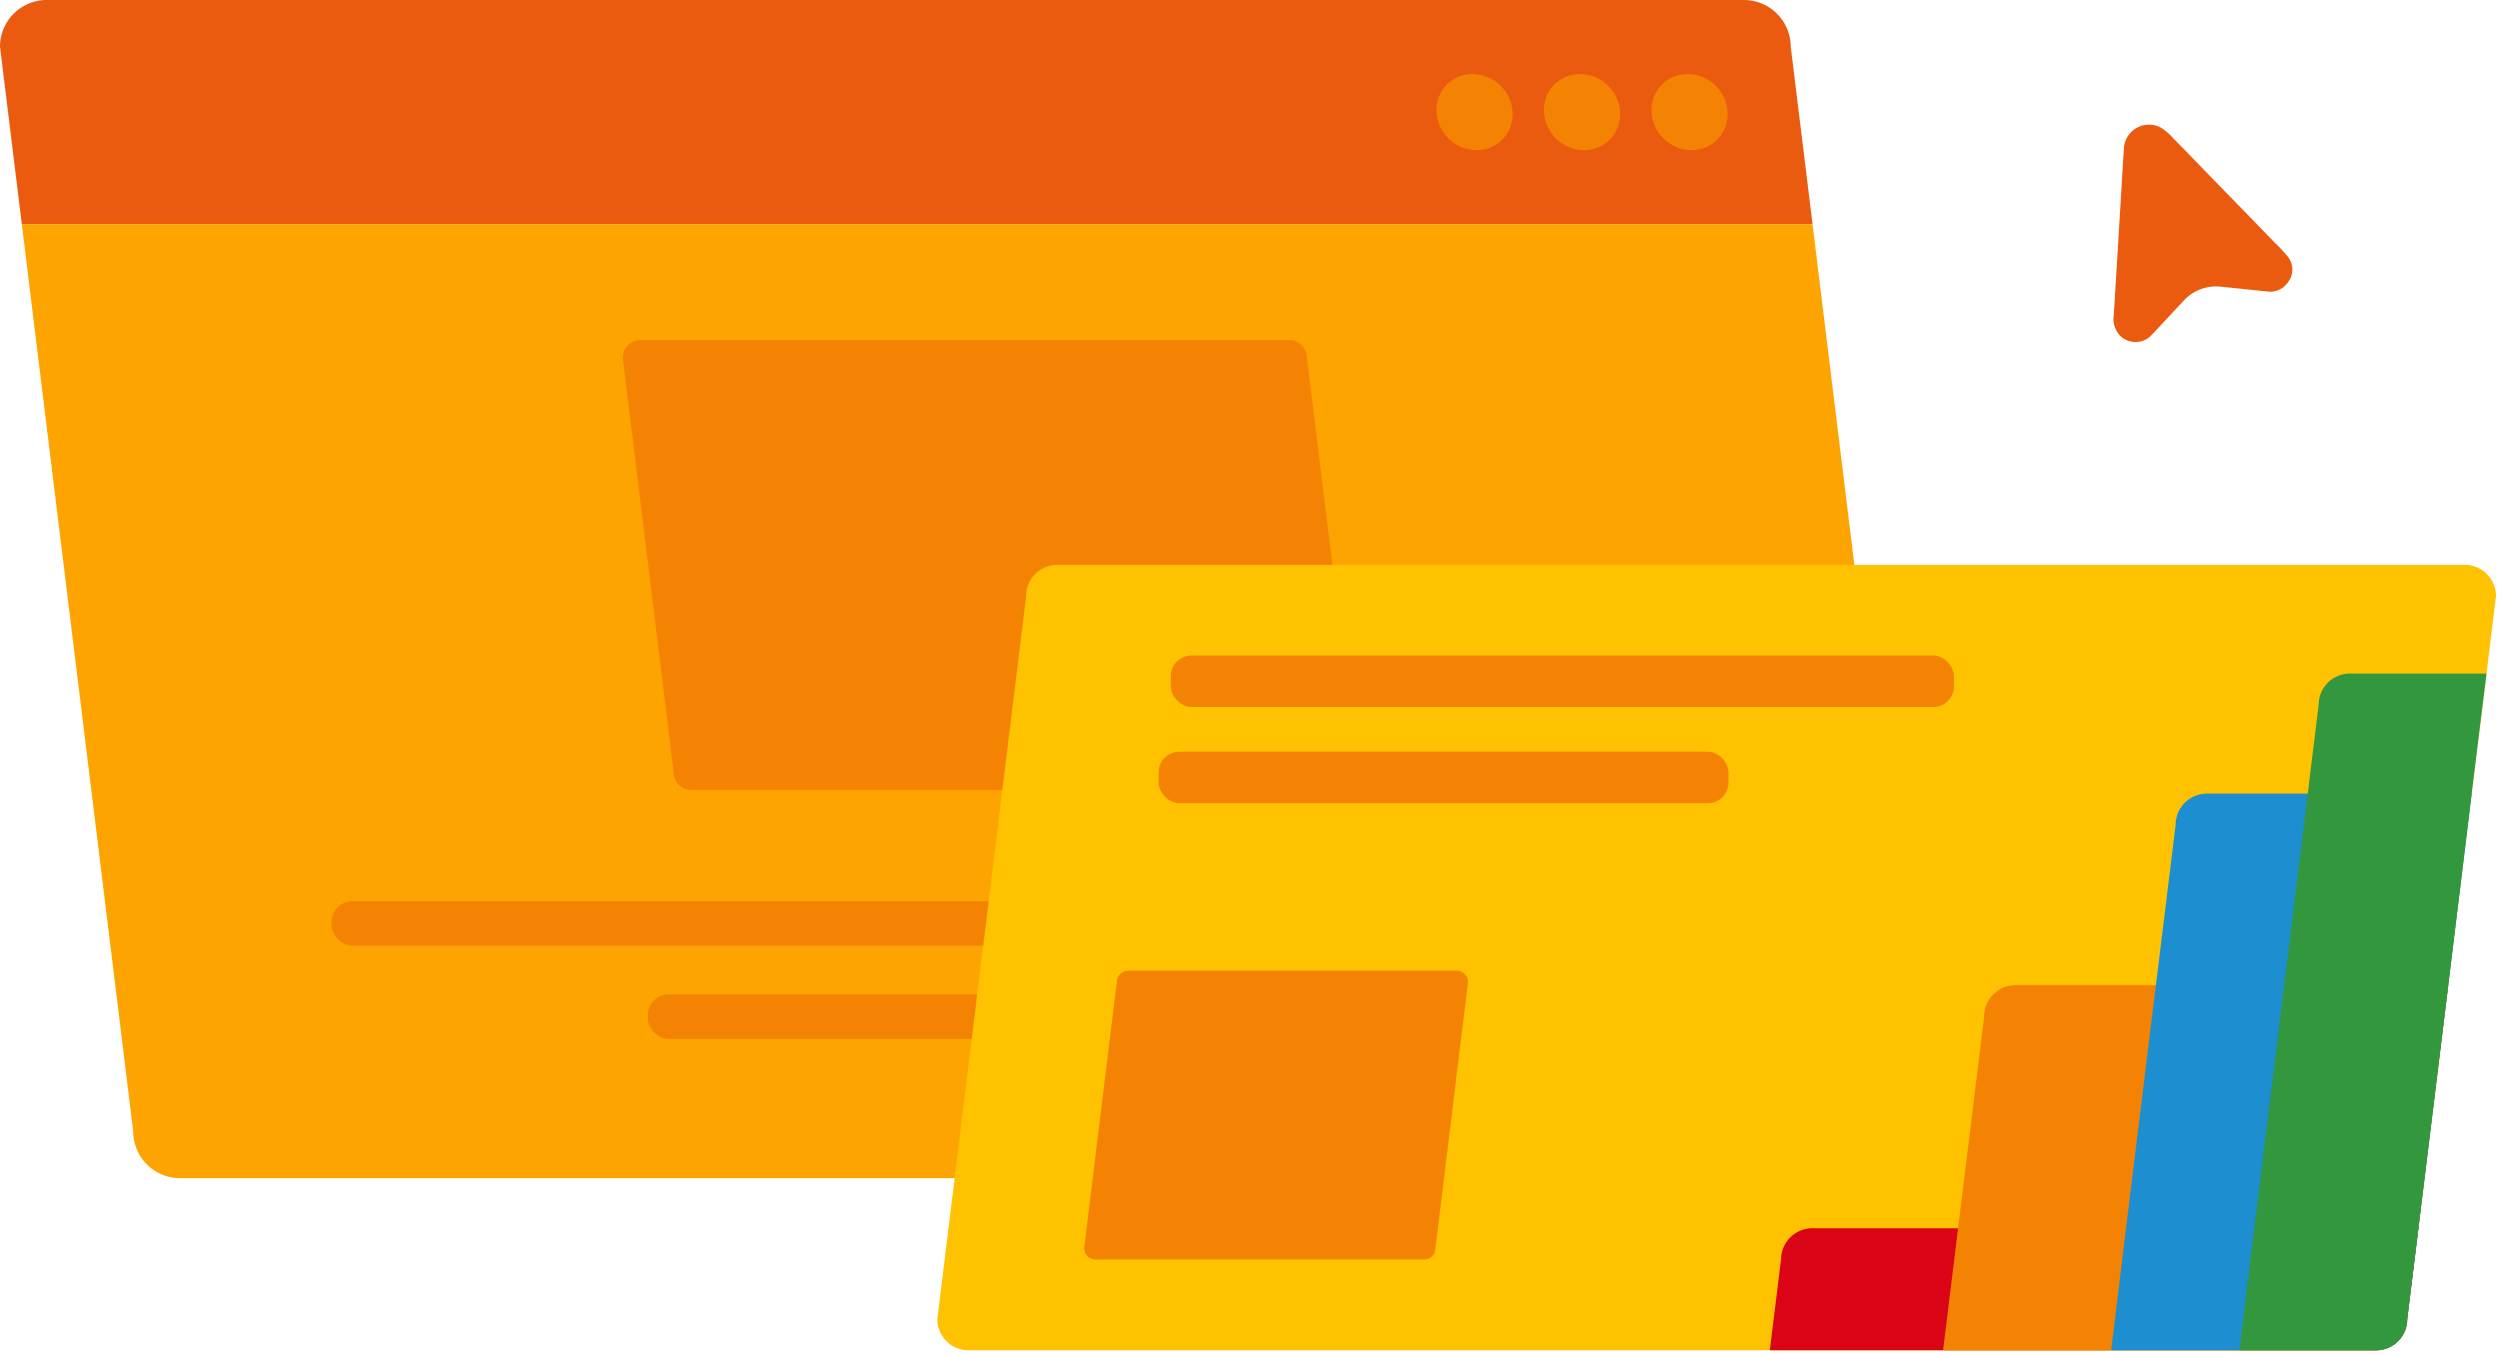 <svg xmlns="http://www.w3.org/2000/svg" width="197.21" height="106.88" viewBox="0 0 197.21 106.88">
  <g id="Group_9851" data-name="Group 9851" transform="translate(-76 -2009)">
    <rect id="Rectangle_4123" data-name="Rectangle 4123" width="197.21" height="106.88" transform="translate(76 2009)" fill="rgba(255,255,255,0)"/>
    <g id="Group_9745" data-name="Group 9745" transform="translate(76 2009)">
      <g id="Group_9725" data-name="Group 9725" transform="translate(0)">
        <path id="Path_12921" data-name="Path 12921" d="M-2781.275-1321.72h-141.261l-1.721-13.994a3.689,3.689,0,0,1,3.689-3.689h133.883a3.7,3.7,0,0,1,3.689,3.689Z" transform="translate(2924.257 1339.403)" fill="#ea5b0f"/>
      </g>
      <g id="Group_9729" data-name="Group 9729" transform="translate(112.069 4.596)">
        <g id="Group_9726" data-name="Group 9726" transform="translate(16.962 0)">
          <ellipse id="Ellipse_863" data-name="Ellipse 863" cx="2.925" cy="3.082" rx="2.925" ry="3.082" transform="matrix(0.698, -0.716, 0.716, 0.698, 0, 4.191)" fill="#f48304"/>
        </g>
        <g id="Group_9727" data-name="Group 9727" transform="translate(8.481 0)">
          <ellipse id="Ellipse_864" data-name="Ellipse 864" cx="2.925" cy="3.082" rx="2.925" ry="3.082" transform="matrix(0.698, -0.716, 0.716, 0.698, 0, 4.191)" fill="#f48304"/>
        </g>
        <g id="Group_9728" data-name="Group 9728" transform="translate(0 0)">
          <ellipse id="Ellipse_865" data-name="Ellipse 865" cx="2.925" cy="3.082" rx="2.925" ry="3.082" transform="matrix(0.698, -0.716, 0.716, 0.698, 0, 4.191)" fill="#f48304"/>
        </g>
      </g>
      <g id="Group_9730" data-name="Group 9730" transform="translate(1.721 17.683)">
        <path id="Path_12922" data-name="Path 12922" d="M-2772.608-1251.4a3.7,3.7,0,0,1-3.689,3.689H-2910.18a3.688,3.688,0,0,1-3.689-3.689l-8.788-71.561H-2781.4Z" transform="translate(2922.657 1322.963)" fill="#fea400"/>
      </g>
      <g id="Group_9731" data-name="Group 9731" transform="translate(49.124 26.824)">
        <path id="Path_12923" data-name="Path 12923" d="M-2823.955-1307.708l-.658-5.347a1.412,1.412,0,0,0-1.409-1.41h-51.155a1.41,1.41,0,0,0-1.41,1.41l.658,5.347,3.357,27.342a1.409,1.409,0,0,0,1.41,1.409h51.154a1.411,1.411,0,0,0,1.409-1.409Z" transform="translate(2878.587 1314.465)" fill="#f48304"/>
      </g>
      <g id="Group_9732" data-name="Group 9732" transform="translate(26.155 71.092)">
        <rect id="Rectangle_4108" data-name="Rectangle 4108" width="110.948" height="3.504" rx="1.629" fill="#f48304"/>
      </g>
      <g id="Group_9733" data-name="Group 9733" transform="translate(51.101 78.446)">
        <rect id="Rectangle_4109" data-name="Rectangle 4109" width="65.86" height="3.504" rx="1.629" fill="#f48304"/>
      </g>
      <g id="Group_9743" data-name="Group 9743" transform="translate(73.942 44.558)">
        <g id="Group_9734" data-name="Group 9734">
          <path id="Path_12924" data-name="Path 12924" d="M-2732.562-1295.522l-.747,6.12-.4,3.216-.772,6.258-1.846,15.109-2.356,19.173-.885,7.168a2.455,2.455,0,0,1-2.469,2.456h-111.021a2.453,2.453,0,0,1-2.456-2.456l5.859-47.708,1.146-9.336a2.46,2.46,0,0,1,2.456-2.456h111.022A2.462,2.462,0,0,1-2732.562-1295.522Z" transform="translate(2855.513 1297.978)" fill="#ffc200"/>
        </g>
        <g id="Group_9735" data-name="Group 9735" transform="translate(65.67 52.332)">
          <path id="Path_12925" data-name="Path 12925" d="M-2743.3-1249.325l-.885,7.168a2.456,2.456,0,0,1-2.469,2.456h-47.807l.885-7.168a2.469,2.469,0,0,1,2.456-2.456Z" transform="translate(2794.46 1249.325)" fill="#db0316"/>
        </g>
        <g id="Group_9736" data-name="Group 9736" transform="translate(79.333 33.159)">
          <path id="Path_12926" data-name="Path 12926" d="M-2741.9-1267.15l-2.356,19.173-.885,7.168a2.456,2.456,0,0,1-2.469,2.456h-34.144l1.184-9.624.91-7.38,1.147-9.337a2.46,2.46,0,0,1,2.456-2.456Z" transform="translate(2781.757 1267.15)" fill="#f48304"/>
        </g>
        <g id="Group_9737" data-name="Group 9737" transform="translate(92.597 18.05)">
          <path id="Path_12927" data-name="Path 12927" d="M-2740.991-1281.2l-1.846,15.109-2.356,19.173-.885,7.168a2.455,2.455,0,0,1-2.469,2.456h-20.88l1.171-9.624,2.356-19.173.411-3.329,1.147-9.325a2.464,2.464,0,0,1,2.469-2.456Z" transform="translate(2769.426 1281.197)" fill="#1d8fd1"/>
        </g>
        <g id="Group_9738" data-name="Group 9738" transform="translate(102.706 8.576)">
          <path id="Path_12928" data-name="Path 12928" d="M-2740.53-1290.005l-.4,3.216-.772,6.258-1.846,15.109-2.356,19.173-.885,7.168a2.455,2.455,0,0,1-2.468,2.456h-10.771l1.184-9.624,2.355-19.173,1.572-12.8.286-2.306.861-7.019a2.46,2.46,0,0,1,2.456-2.456Z" transform="translate(2760.027 1290.005)" fill="#33973e"/>
        </g>
        <g id="Group_9742" data-name="Group 9742" transform="translate(11.572 7.152)">
          <g id="Group_9739" data-name="Group 9739" transform="translate(6.843)">
            <rect id="Rectangle_4110" data-name="Rectangle 4110" width="61.776" height="4.061" rx="1.629" fill="#f48304"/>
          </g>
          <g id="Group_9740" data-name="Group 9740" transform="translate(5.882 7.587)">
            <rect id="Rectangle_4111" data-name="Rectangle 4111" width="44.956" height="4.061" rx="1.629" fill="#f48304"/>
          </g>
          <g id="Group_9741" data-name="Group 9741" transform="translate(0 24.859)">
            <path id="Path_12929" data-name="Path 12929" d="M-2814.463-1267.313l-.275,2.251-.146,1.183-.285,2.3-.678,5.558-.866,7.053-.326,2.636a.9.9,0,0,1-.908.9h-25.9a.9.9,0,0,1-.9-.9l2.154-17.55.423-3.434a.905.905,0,0,1,.9-.9h25.905A.906.906,0,0,1-2814.463-1267.313Z" transform="translate(2844.755 1268.217)" fill="#f48304"/>
          </g>
        </g>
      </g>
      <g id="Group_9744" data-name="Group 9744" transform="translate(166.728 9.829)">
        <path id="Path_12930" data-name="Path 12930" d="M-2768.64-1313.518a1.745,1.745,0,0,0,2.333-.086l.03-.03q.682-.731,1.362-1.459c.389-.417.773-.835,1.166-1.249a3.449,3.449,0,0,1,2.963-1.133c1.216.119,2.425.253,3.637.374a1.694,1.694,0,0,0,1.48-.505,2.118,2.118,0,0,0,.219-.286,1.614,1.614,0,0,0-.024-1.907,10.912,10.912,0,0,0-1.087-1.175q-1.471-1.526-2.951-3.04c-.733-.758-1.474-1.51-2.207-2.269-.966-.991-1.922-1.989-2.894-2.973a4.075,4.075,0,0,0-.911-.77,1.984,1.984,0,0,0-2.914,1.668c-.076,1.1-.138,2.2-.2,3.292q-.3,4.929-.6,9.858A1.906,1.906,0,0,0-2768.64-1313.518Z" transform="translate(2769.251 1330.264)" fill="#ea5b0f"/>
      </g>
    </g>
  </g>
</svg>
